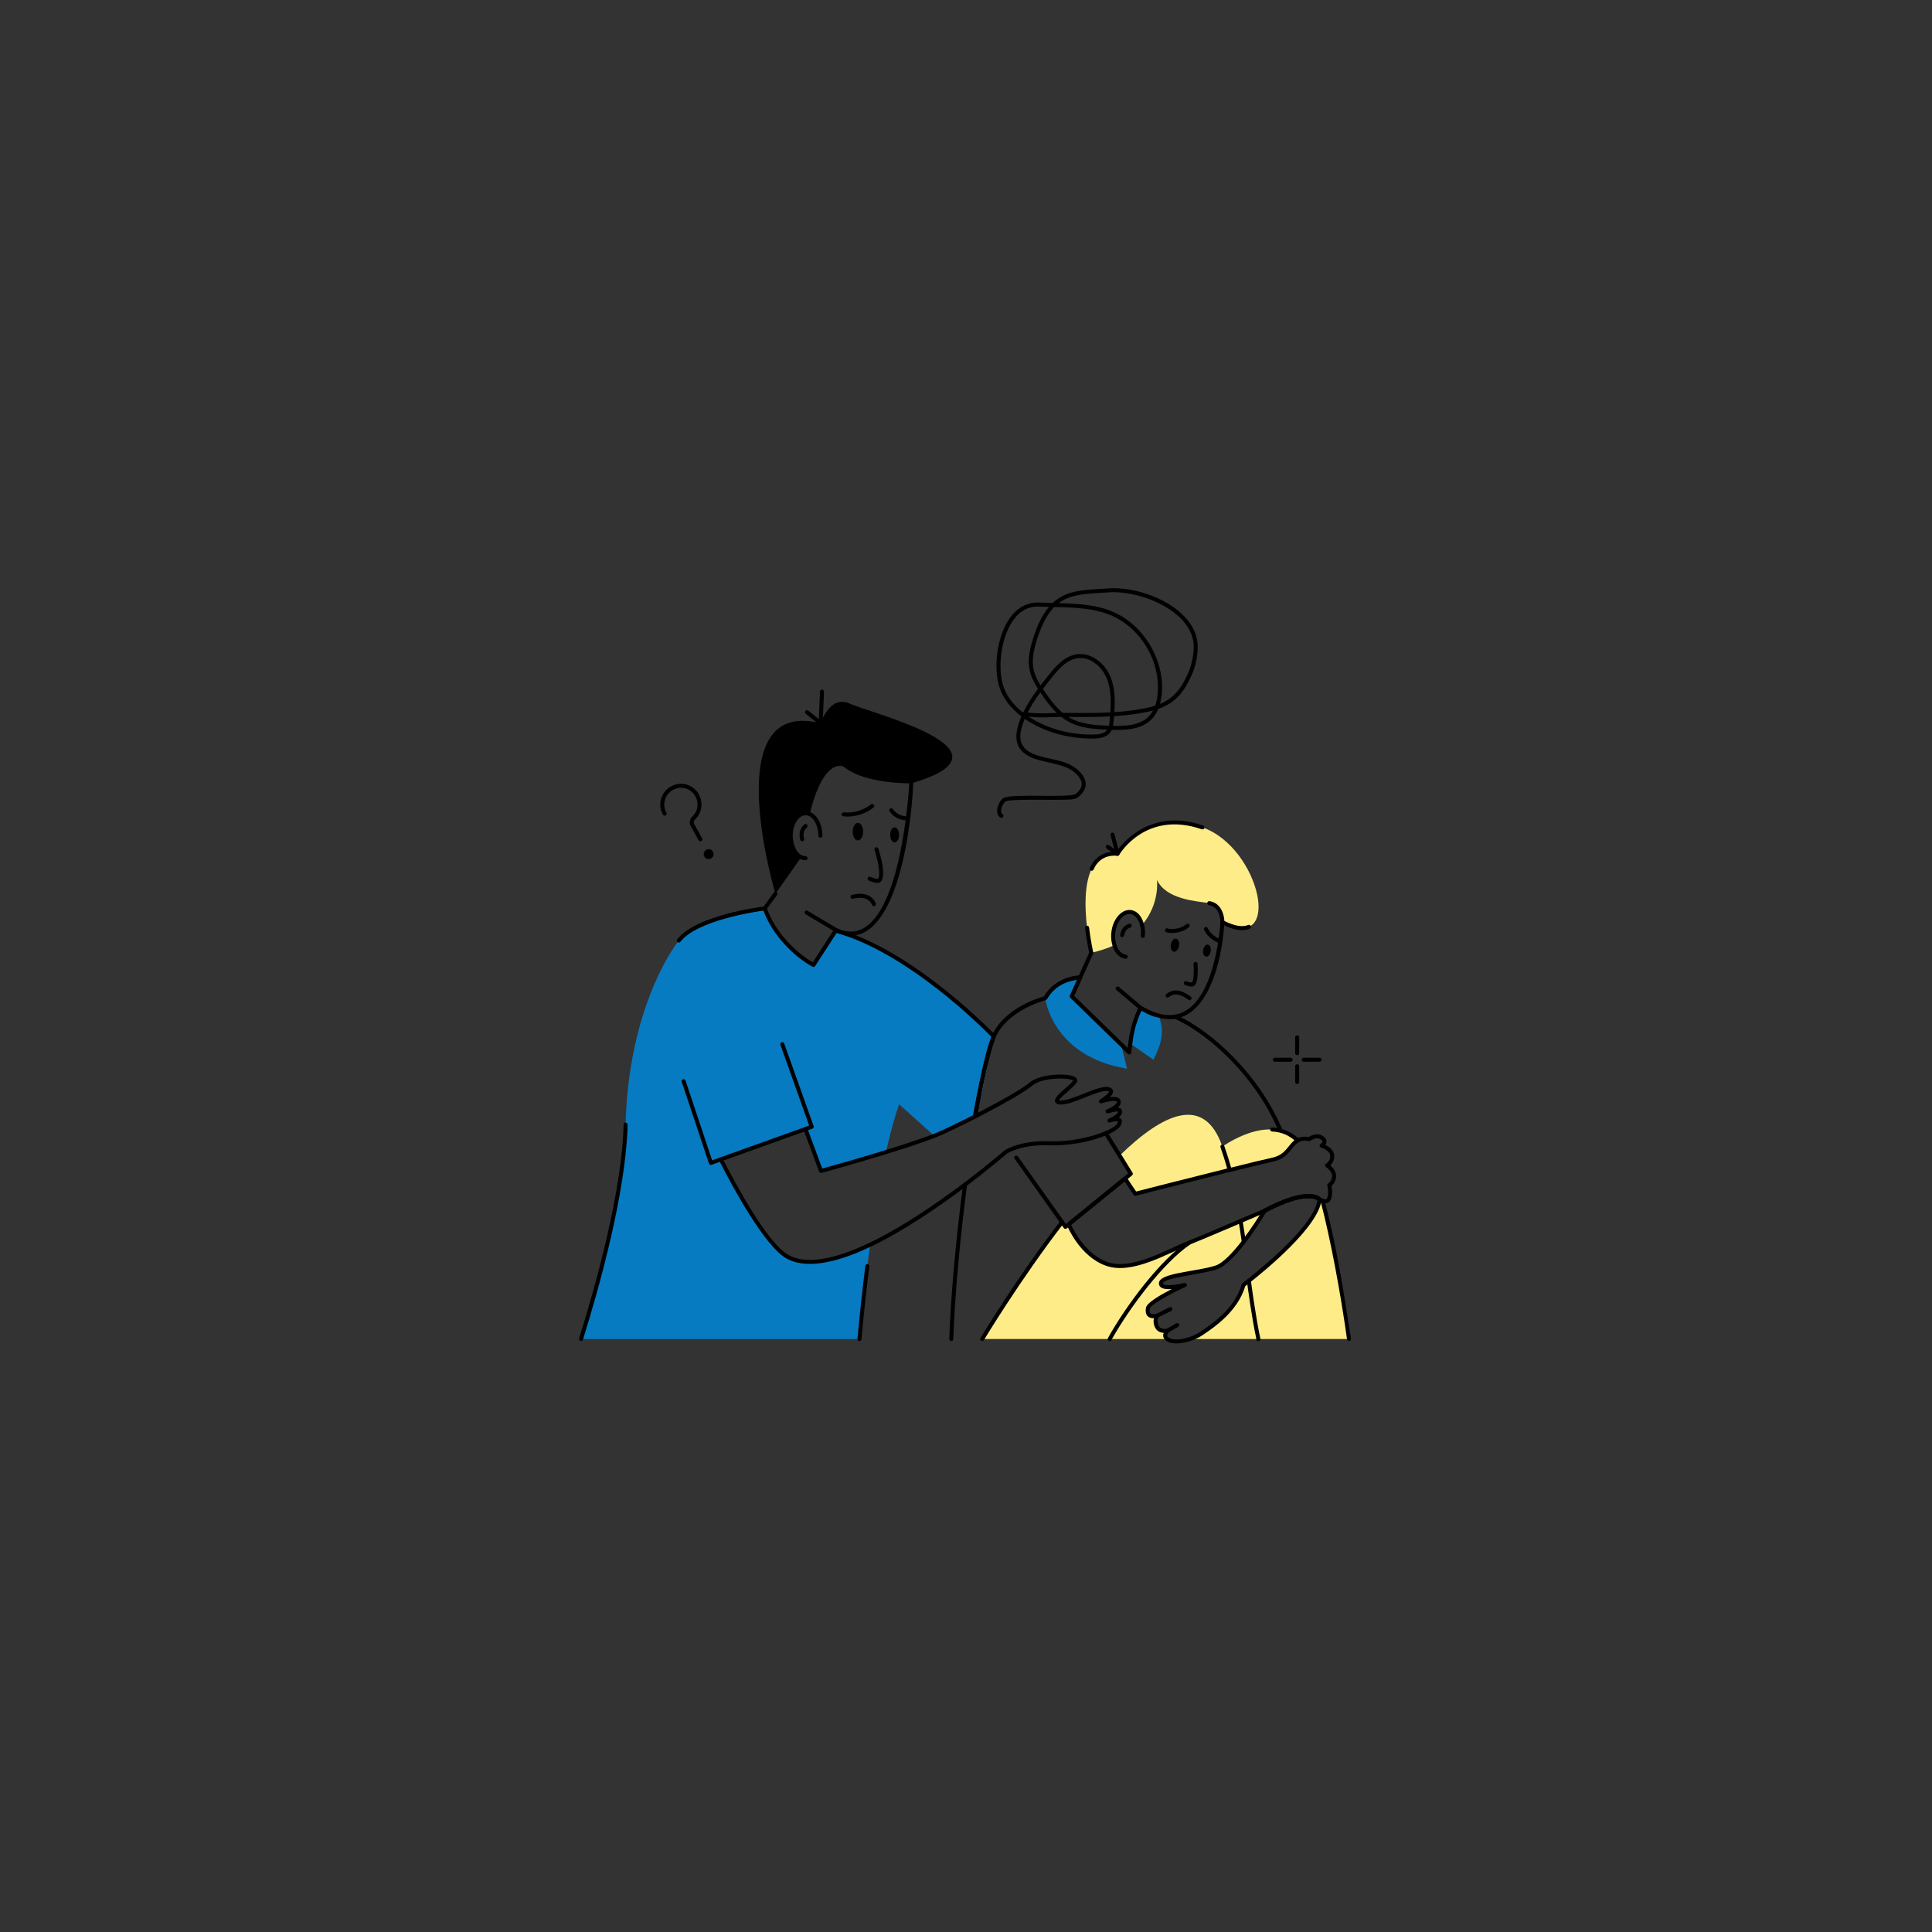<?xml version="1.0" encoding="utf-8"?>
<svg xmlns="http://www.w3.org/2000/svg" height="650" preserveAspectRatio="xMidYMid meet" version="1.0" viewBox="0 0 487.5 487.5" width="650" zoomAndPan="magnify">
  <rect x="0" y="0" width="487.5" height="487.5" fill="#333333" stroke="none"/>
  <defs>
    <clipPath id="ff3468aa35">
      <path clip-rule="nonzero" d="M 146.102 229 L 251 229 L 251 338 L 146.102 338 Z M 146.102 229"/>
    </clipPath>
    <clipPath id="a9b052f958">
      <path clip-rule="nonzero" d="M 146.102 283 L 159 283 L 159 339 L 146.102 339 Z M 146.102 283"/>
    </clipPath>
    <clipPath id="b26a64958a">
      <path clip-rule="nonzero" d="M 315 302 L 340.898 302 L 340.898 338 L 315 338 Z M 315 302"/>
    </clipPath>
    <clipPath id="4dfebb70e7">
      <path clip-rule="nonzero" d="M 333 302 L 340.898 302 L 340.898 339 L 333 339 Z M 333 302"/>
    </clipPath>
  </defs>
  <path d="M 285.344 296.184 L 282.516 291.594 C 293.469 280.906 303.895 276.078 308.441 289.332 C 308.805 290.363 309.148 291.395 309.473 292.402 C 309.773 293.355 310.078 294.285 310.383 295.191 C 310.34 295.191 310.32 295.211 310.281 295.211 C 299.953 297.777 286.457 301.234 286.457 301.234 L 283.891 297.375 Z M 285.344 296.184" fill="#feec89" fill-opacity="1" fill-rule="nonzero"/>
  <path d="M 314.906 311.883 C 313.254 314.219 309.566 318.969 306.805 319.848 C 302.016 321.34 293.164 321.727 292.941 323.746 C 292.699 325.766 298.984 324.23 298.984 324.23 C 298.984 324.23 290.031 328.332 289.668 330.031 C 289.082 332.879 291.973 331.992 291.973 331.992 C 291.973 331.992 291.145 333.164 291.91 334.738 C 292.598 336.172 294.379 335.789 294.699 335.707 C 294.5 335.91 293.367 337.023 294.52 337.871 L 247.84 337.871 C 247.84 337.871 256.812 322.898 267.965 308.348 L 268.855 309.582 L 269.664 308.914 C 269.664 308.914 272.734 316.57 279.203 318.895 C 285.668 321.219 294.336 315.785 300.219 313.5 C 302.996 312.434 313.715 307.797 313.918 307.699 C 314.281 309.156 314.605 310.551 314.906 311.883 Z M 314.906 311.883" fill="#feec89" fill-opacity="1" fill-rule="nonzero"/>
  <path d="M 317.535 337.871 L 300.258 337.871 C 301.289 337.527 302.297 337.062 303.188 336.457 C 305.957 334.578 311.875 330.738 313.777 324.23 C 313.98 324.07 315.812 322.664 316.766 321.867 C 318.363 332.777 317.535 337.871 317.535 337.871 Z M 317.535 337.871" fill="#feec89" fill-opacity="1" fill-rule="nonzero"/>
  <g clip-path="url(#ff3468aa35)">
    <path d="M 250.75 261.508 L 246.484 281.492 C 244.027 282.762 238.363 285.602 235.754 286.605 L 226.883 278.645 C 225.672 282.016 224.559 286.16 223.57 290.707 C 215.387 293.211 207.16 295.477 207.16 295.477 L 203.242 284.887 L 181.883 292.547 C 185.035 298.75 193.18 313.984 198.676 317.098 C 203.688 319.906 211.426 317.945 219.547 314.086 C 218.316 323.199 217.426 331.828 216.859 337.871 L 146.621 337.871 C 150.602 325.16 157.453 300.953 157.855 283.777 C 158.441 259.465 166.605 243.422 171.273 237.34 C 175.961 231.277 192.977 229.215 192.977 229.215 C 192.977 229.215 192.855 229.234 193.016 229.355 C 193.035 229.355 193.035 229.375 193.035 229.375 C 195.301 235.863 201.098 241.258 205.262 243.48 L 210.879 234.832 C 230.5 240.168 250.75 261.508 250.75 261.508 Z M 250.75 261.508" fill="#077bc1" fill-opacity="1" fill-rule="nonzero"/>
  </g>
  <g clip-path="url(#a9b052f958)">
    <path d="M 146.461 338.355 C 146.195 338.273 146.047 337.988 146.129 337.723 C 150.145 324.898 156.945 300.832 157.359 283.754 C 157.363 283.477 157.582 283.258 157.875 283.262 C 158.156 283.27 158.375 283.5 158.367 283.777 C 157.953 300.98 151.125 325.148 147.094 338.023 C 147.008 338.293 146.719 338.438 146.461 338.355 Z M 146.461 338.355" fill="#000000" fill-opacity="1" fill-rule="nonzero"/>
  </g>
  <path d="M 245.453 281.773 C 246.613 275.52 248.145 267.664 250.172 261.637 C 247.965 259.371 228.945 240.27 210.746 235.32 C 210.477 235.246 210.32 234.969 210.391 234.699 C 210.465 234.434 210.742 234.273 211.012 234.344 C 230.547 239.656 250.914 260.945 251.117 261.16 C 251.246 261.297 251.289 261.492 251.227 261.672 C 249.289 267.324 247.461 276.164 246.457 281.844 C 246.457 282.121 245.453 282.488 245.453 281.773 Z M 245.453 281.773" fill="#000000" fill-opacity="1" fill-rule="nonzero"/>
  <path d="M 170.965 237.738 C 170.742 237.566 170.703 237.25 170.875 237.031 C 175.637 230.871 192.211 228.801 192.914 228.715 C 193.184 228.68 193.426 228.863 193.473 229.125 C 193.766 229.641 193.066 230.07 192.707 229.762 C 190.332 230.086 175.824 232.277 171.672 237.648 C 171.5 237.871 171.184 237.906 170.965 237.738 Z M 170.965 237.738" fill="#000000" fill-opacity="1" fill-rule="nonzero"/>
  <path d="M 216.859 338.379 C 216.844 338.379 216.824 338.379 216.809 338.375 C 216.531 338.352 216.328 338.105 216.352 337.824 C 216.941 331.516 217.617 325.316 218.355 319.398 C 218.387 319.121 218.66 318.922 218.918 318.961 C 219.195 318.996 219.391 319.25 219.355 319.523 C 218.617 325.43 217.945 331.621 217.359 337.922 C 217.336 338.184 217.113 338.379 216.859 338.379 Z M 216.859 338.379" fill="#000000" fill-opacity="1" fill-rule="nonzero"/>
  <path d="M 240.039 338.375 C 240.031 338.375 240.027 338.375 240.02 338.375 C 239.742 338.367 239.523 338.133 239.535 337.852 C 239.918 326.957 241.156 313.098 243.016 298.824 C 243.051 298.547 243.309 298.348 243.582 298.391 C 243.859 298.426 244.051 298.68 244.016 298.957 C 242.16 313.195 240.926 327.023 240.543 337.891 C 240.535 338.16 240.309 338.375 240.039 338.375 Z M 240.039 338.375" fill="#000000" fill-opacity="1" fill-rule="nonzero"/>
  <path d="M 323.496 286.684 C 323.297 286.684 323.105 286.566 323.027 286.367 C 317.488 272.375 305.379 261 296.277 257 C 296.02 256.887 295.902 256.59 296.016 256.332 C 296.129 256.078 296.43 255.965 296.684 256.074 C 305.973 260.16 318.328 271.75 323.965 285.996 C 324.07 286.254 323.941 286.547 323.684 286.648 C 323.621 286.676 323.559 286.684 323.496 286.684 Z M 323.496 286.684" fill="#000000" fill-opacity="1" fill-rule="nonzero"/>
  <path d="M 246.02 282.191 C 245.742 282.145 245.559 281.887 245.602 281.609 C 246.32 277.312 248.465 265.238 250.289 261.293 C 253.457 254.391 261.949 251.828 263.418 251.43 C 264.23 250.133 265.164 249.148 265.906 248.594 C 267.742 247.078 270.473 246.148 272.512 246.148 C 273.207 246.148 273.195 247.16 272.551 247.16 C 269.711 247.207 266.758 248.773 265.41 250.465 C 265.383 250.5 265.355 250.527 265.32 250.551 C 265.168 250.754 264.828 251.043 264.176 252.129 C 264.105 252.242 263.992 252.328 263.863 252.359 C 263.77 252.383 254.398 254.754 251.207 261.719 C 249.449 265.52 247.289 277.641 246.598 281.777 C 246.559 282.023 246.281 282.238 246.02 282.191 Z M 246.02 282.191" fill="#000000" fill-opacity="1" fill-rule="nonzero"/>
  <path d="M 205.023 243.93 C 200.633 241.582 194.887 236.113 192.59 229.625 C 192.539 229.547 192.512 229.453 192.512 229.355 C 192.34 229.02 192.391 229.234 195.254 225.219 C 195.418 224.992 195.738 224.945 195.961 225.109 C 196.188 225.273 196.234 225.59 196.07 225.812 L 193.543 229.293 C 195.68 235.328 200.93 240.449 205.094 242.812 L 210.523 234.441 C 210.652 234.215 210.93 234.121 211.168 234.23 C 213.758 235.406 216.039 235.352 218.141 234.07 C 227.887 228.109 229.418 197.93 229.43 197.629 C 229.445 197.348 229.699 197.109 229.961 197.148 C 230.238 197.16 230.453 197.395 230.441 197.676 C 229.742 212.586 225.09 241.074 211.16 235.328 L 205.684 243.758 C 205.539 243.98 205.246 244.047 205.023 243.93 Z M 205.023 243.93" fill="#000000" fill-opacity="1" fill-rule="nonzero"/>
  <path d="M 212.828 205.98 C 212.551 205.949 212.352 205.699 212.383 205.422 C 212.414 205.145 212.672 204.938 212.941 204.977 C 216.82 205.418 219.727 203.008 219.754 202.984 C 219.965 202.809 220.285 202.832 220.465 203.047 C 220.645 203.258 220.617 203.578 220.406 203.758 C 218.652 205.238 215.645 206.297 212.828 205.98 Z M 212.828 205.98" fill="#000000" fill-opacity="1" fill-rule="nonzero"/>
  <path d="M 217.797 209.852 C 217.797 211.066 217.191 212.078 216.461 212.078 C 215.754 212.078 215.168 211.066 215.168 209.852 C 215.168 208.617 215.754 207.625 216.461 207.625 C 217.191 207.625 217.797 208.617 217.797 209.852 Z M 217.797 209.852" fill="#000000" fill-opacity="1" fill-rule="nonzero"/>
  <path d="M 226.855 210.66 C 226.855 211.711 226.352 212.562 225.742 212.562 C 225.117 212.562 224.629 211.711 224.629 210.66 C 224.629 209.629 225.117 208.777 225.742 208.777 C 226.352 208.777 226.855 209.629 226.855 210.66 Z M 226.855 210.66" fill="#000000" fill-opacity="1" fill-rule="nonzero"/>
  <path d="M 228.812 206.984 C 225.898 206.984 224.523 204.812 224.465 204.719 C 224.316 204.48 224.391 204.172 224.625 204.023 C 224.863 203.879 225.176 203.949 225.32 204.188 C 225.371 204.262 226.512 206.059 228.977 205.973 C 229.223 205.965 229.488 206.18 229.5 206.461 C 229.508 206.738 229.293 206.973 229.012 206.984 C 228.945 206.984 228.879 206.984 228.812 206.984 Z M 228.812 206.984" fill="#000000" fill-opacity="1" fill-rule="nonzero"/>
  <path d="M 221.387 222.785 C 220.941 222.785 220.27 222.641 219.23 222.184 C 218.973 222.07 218.855 221.773 218.969 221.52 C 219.082 221.262 219.379 221.148 219.633 221.258 C 220.887 221.805 221.414 221.809 221.516 221.762 C 222.352 221.051 221.504 216.973 220.664 214.441 C 220.578 214.176 220.719 213.891 220.984 213.801 C 221.25 213.715 221.535 213.859 221.625 214.121 C 222.008 215.277 223.836 221.117 222.152 222.547 C 222.008 222.668 221.785 222.785 221.387 222.785 Z M 221.387 222.785" fill="#000000" fill-opacity="1" fill-rule="nonzero"/>
  <path d="M 220.035 228.336 C 219.25 226.43 217.039 226.285 215.227 226.781 C 214.961 226.852 214.68 226.699 214.605 226.43 C 214.531 226.16 214.691 225.883 214.961 225.809 C 217.188 225.195 219.934 225.438 220.969 227.953 C 221.074 228.207 220.953 228.504 220.695 228.609 C 220.445 228.715 220.145 228.602 220.035 228.336 Z M 220.035 228.336" fill="#000000" fill-opacity="1" fill-rule="nonzero"/>
  <path d="M 210.707 235.133 L 203.281 230.691 C 203.039 230.547 202.961 230.238 203.105 229.996 C 203.25 229.758 203.559 229.68 203.797 229.824 L 211.227 234.266 C 211.465 234.41 211.543 234.719 211.398 234.957 C 211.25 235.203 210.938 235.273 210.707 235.133 Z M 210.707 235.133" fill="#000000" fill-opacity="1" fill-rule="nonzero"/>
  <path d="M 270.059 251.785 C 269.906 251.637 269.863 251.41 269.949 251.215 L 274.902 240.223 C 275.016 239.969 275.32 239.855 275.57 239.969 C 275.824 240.082 275.938 240.383 275.824 240.637 L 271.016 251.309 L 284.543 264.457 C 285.082 260.465 286.004 257.078 287.352 254.125 C 287.473 253.859 287.797 253.742 288.066 253.898 C 292.285 256.367 295.938 256.801 298.914 255.188 C 306.992 250.805 307.93 232.848 307.938 232.668 C 307.969 231.98 308.945 232.043 308.945 232.672 C 308.555 240.27 306.059 252.457 299.395 256.074 C 296.207 257.809 292.391 257.461 288.043 255.051 C 286.758 258.035 285.898 261.492 285.422 265.586 C 285.398 265.777 285.27 265.938 285.09 266.004 C 284.523 266.203 285.242 266.395 270.059 251.785 Z M 270.059 251.785" fill="#000000" fill-opacity="1" fill-rule="nonzero"/>
  <path d="M 287.484 254.711 L 281.691 249.801 C 281.48 249.621 281.453 249.301 281.633 249.09 C 281.816 248.879 282.137 248.852 282.348 249.031 L 288.141 253.941 C 288.352 254.121 288.379 254.438 288.199 254.652 C 288.016 254.867 287.699 254.891 287.484 254.711 Z M 287.484 254.711" fill="#000000" fill-opacity="1" fill-rule="nonzero"/>
  <path d="M 294.566 235.309 C 294.352 235.262 294.109 235.191 294 234.945 C 293.793 234.488 294.305 234.039 294.734 234.312 C 295.238 234.469 297.676 234.629 299.352 233.191 C 299.562 233.012 299.879 233.035 300.062 233.246 C 300.246 233.457 300.219 233.777 300.008 233.961 C 298.496 235.254 296.117 235.652 294.566 235.309 Z M 294.566 235.309" fill="#000000" fill-opacity="1" fill-rule="nonzero"/>
  <path d="M 307.742 238 C 307.629 237.961 304.957 237.086 303.832 234.617 C 303.715 234.363 303.828 234.062 304.082 233.949 C 304.336 233.836 304.637 233.945 304.75 234.199 C 305.691 236.262 308.023 237.027 308.051 237.035 C 308.312 237.121 308.461 237.406 308.375 237.672 C 308.293 237.93 308.02 238.086 307.742 238 Z M 307.742 238" fill="#000000" fill-opacity="1" fill-rule="nonzero"/>
  <path d="M 297.504 238.66 C 297.348 239.578 296.762 240.242 296.195 240.164 C 295.629 240.066 295.297 239.246 295.434 238.328 C 295.59 237.41 296.176 236.746 296.742 236.844 C 297.309 236.941 297.641 237.742 297.504 238.66 Z M 297.504 238.66" fill="#000000" fill-opacity="1" fill-rule="nonzero"/>
  <path d="M 305.484 240.023 C 305.359 240.871 304.82 241.48 304.297 241.391 C 303.773 241.301 303.453 240.547 303.594 239.699 C 303.738 238.871 304.277 238.262 304.801 238.352 C 305.32 238.422 305.629 239.18 305.484 240.023 Z M 305.484 240.023" fill="#000000" fill-opacity="1" fill-rule="nonzero"/>
  <path d="M 317.457 338.371 C 317.18 338.324 316.992 338.066 317.035 337.793 C 317.027 337.586 317.816 332.391 316.309 322.223 C 316.301 322.102 316.285 322.039 316.273 321.977 L 317.262 321.77 C 317.293 321.914 317.312 322.047 317.312 322.148 C 317.969 326.453 318.633 333.914 318.035 337.949 C 317.988 338.238 317.711 338.418 317.457 338.371 Z M 317.457 338.371" fill="#000000" fill-opacity="1" fill-rule="nonzero"/>
  <path d="M 310.379 295.695 C 310.25 295.695 310.121 295.648 310.023 295.551 C 309.93 295.453 309.855 295.285 309.855 295.152 C 309.855 294.871 310.082 294.648 310.363 294.648 C 310.578 294.648 310.762 294.781 310.836 294.977 C 310.922 295.164 310.891 295.395 310.734 295.547 C 310.637 295.645 310.508 295.695 310.379 295.695 Z M 310.379 295.695" fill="#000000" fill-opacity="1" fill-rule="nonzero"/>
  <path d="M 314.418 311.996 C 314.113 310.664 313.789 309.277 313.426 307.824 C 313.359 307.555 313.523 307.277 313.797 307.211 C 314.062 307.141 314.34 307.309 314.406 307.578 C 314.773 309.035 315.098 310.434 315.402 311.773 C 315.551 312.422 314.566 312.656 314.418 311.996 Z M 314.418 311.996" fill="#000000" fill-opacity="1" fill-rule="nonzero"/>
  <path d="M 247.84 338.375 C 247.75 338.375 247.66 338.352 247.578 338.305 C 247.34 338.16 247.262 337.852 247.406 337.613 C 247.496 337.461 256.523 322.445 267.586 308.059 C 267.758 307.84 268.074 307.801 268.293 307.969 C 268.516 308.137 268.555 308.453 268.387 308.676 C 257.359 323.012 248.363 337.98 248.273 338.129 C 248.176 338.289 248.012 338.375 247.84 338.375 Z M 247.84 338.375" fill="#000000" fill-opacity="1" fill-rule="nonzero"/>
  <path d="M 319.109 305.52 C 317.547 308.125 315.777 310.754 313.836 313.34 C 313.594 311.602 313.332 309.844 313.027 308.086 C 314.008 307.691 312.926 308.082 319.109 305.52 Z M 319.109 305.52" fill="#feec89" fill-opacity="1" fill-rule="nonzero"/>
  <path d="M 327.438 287.777 C 325.438 288.887 324.973 291.84 321.012 292.645 C 319.293 293.012 315.191 294 310.383 295.191 C 310.34 295.191 310.32 295.211 310.281 295.211 C 310.039 294.285 309.754 293.332 309.473 292.402 C 309.148 291.395 308.805 290.363 308.441 289.332 C 308.441 289.332 320.082 280.805 327.297 287.637 C 327.336 287.676 327.395 287.715 327.438 287.777 Z M 327.438 287.777" fill="#feec89" fill-opacity="1" fill-rule="nonzero"/>
  <g clip-path="url(#b26a64958a)">
    <path d="M 340.391 337.871 L 317.535 337.871 C 316.504 333 315.797 328.109 315.129 323.18 C 320.066 319.141 332.348 309.059 332.953 302.668 C 333.234 302.77 333.5 302.891 333.723 302.973 C 337.684 317.945 340.391 337.871 340.391 337.871 Z M 340.391 337.871" fill="#feec89" fill-opacity="1" fill-rule="nonzero"/>
  </g>
  <g clip-path="url(#4dfebb70e7)">
    <path d="M 339.887 337.934 C 339.887 337.93 339.848 337.613 339.77 337.055 C 338.277 326.551 335.895 313.332 333.23 303.102 C 333.16 302.828 333.324 302.555 333.594 302.484 C 333.867 302.414 334.141 302.578 334.211 302.844 C 337.66 316.133 339.301 327.754 340.891 337.809 C 340.926 338.086 340.73 338.336 340.453 338.371 C 340.184 338.41 339.922 338.215 339.887 337.934 Z M 339.887 337.934" fill="#000000" fill-opacity="1" fill-rule="nonzero"/>
  </g>
  <path d="M 327.438 288.281 C 327.273 288.281 327.113 288.203 327.016 288.059 C 325.297 286.457 323.285 285.617 320.969 285.512 C 320.688 285.5 320.473 285.262 320.484 284.984 C 320.496 284.707 320.73 284.48 321.012 284.504 C 323.578 284.621 325.809 285.551 327.641 287.266 C 327.715 287.332 327.789 287.398 327.855 287.496 C 328.082 287.832 327.84 288.281 327.438 288.281 Z M 327.438 288.281" fill="#000000" fill-opacity="1" fill-rule="nonzero"/>
  <path d="M 310.289 295.715 C 310.066 295.715 309.863 295.566 309.801 295.344 C 309.242 293.332 308.629 291.363 307.969 289.5 C 307.875 289.234 308.012 288.945 308.273 288.852 C 308.539 288.758 308.824 288.895 308.922 289.16 C 309.586 291.051 310.211 293.039 310.773 295.074 C 310.848 295.344 310.691 295.621 310.422 295.695 C 310.379 295.707 310.332 295.715 310.289 295.715 Z M 310.289 295.715" fill="#000000" fill-opacity="1" fill-rule="nonzero"/>
  <path d="M 313.336 313.406 C 313.074 311.504 312.812 309.793 312.531 308.172 C 312.484 307.895 312.668 307.633 312.941 307.586 C 313.207 307.539 313.48 307.723 313.527 308 C 313.809 309.633 314.074 311.355 314.336 313.27 C 314.375 313.547 314.184 313.801 313.906 313.84 C 313.609 313.875 313.371 313.668 313.336 313.406 Z M 313.336 313.406" fill="#000000" fill-opacity="1" fill-rule="nonzero"/>
  <path d="M 317.043 337.977 C 315.781 332.168 314.844 324.707 314.629 323.25 C 314.59 322.973 314.785 322.719 315.062 322.68 C 315.332 322.637 315.594 322.832 315.629 323.109 C 315.746 323.855 316.777 331.973 318.027 337.766 C 318.086 338.035 317.914 338.305 317.641 338.363 C 317.375 338.422 317.102 338.254 317.043 337.977 Z M 317.043 337.977" fill="#000000" fill-opacity="1" fill-rule="nonzero"/>
  <path d="M 268.793 310.082 C 268.418 310.035 268.371 309.703 267.555 308.645 L 256.016 292.371 C 255.855 292.145 255.906 291.828 256.137 291.668 C 256.363 291.512 256.676 291.559 256.84 291.789 L 268.949 308.848 C 288.762 292.762 283.906 296.703 284.684 296.074 L 278.609 286.203 C 278.465 285.965 278.539 285.652 278.777 285.508 C 279.016 285.359 279.328 285.438 279.469 285.672 L 285.773 295.918 C 285.906 296.133 285.859 296.414 285.664 296.574 C 263.07 314.934 270.863 308.602 269.176 309.969 C 269.066 310.062 268.922 310.098 268.793 310.082 Z M 268.793 310.082" fill="#000000" fill-opacity="1" fill-rule="nonzero"/>
  <path d="M 299.004 248.535 C 298.746 248.426 298.629 248.129 298.738 247.875 C 298.848 247.617 299.141 247.496 299.398 247.605 C 299.941 247.836 300.605 247.969 300.773 247.891 C 301.184 247.48 301.301 245.16 301.16 243.254 C 301.141 242.977 301.348 242.734 301.625 242.715 C 301.867 242.691 302.148 242.902 302.168 243.18 C 302.242 244.219 302.418 247.676 301.469 248.621 C 300.91 249.184 299.734 248.848 299.004 248.535 Z M 299.004 248.535" fill="#000000" fill-opacity="1" fill-rule="nonzero"/>
  <path d="M 299.859 252.277 C 295.559 249.156 295.031 252.586 294.219 251.508 C 294.047 251.289 294.094 250.973 294.312 250.801 C 296.078 249.453 297.973 249.66 300.453 251.461 C 300.68 251.625 300.73 251.941 300.566 252.168 C 300.402 252.395 300.086 252.445 299.859 252.277 Z M 299.859 252.277" fill="#000000" fill-opacity="1" fill-rule="nonzero"/>
  <path d="M 229.934 197.652 C 229.934 197.652 218.234 197.914 212.879 193.449 C 212.879 193.449 207.891 190.719 204.312 205.43 C 203.988 205.289 203.625 205.207 203.262 205.207 C 201.199 205.207 199.523 207.754 199.523 210.887 C 199.523 213.434 200.633 215.594 202.172 216.301 L 195.664 225.516 C 195.664 225.516 180.75 175.727 207.082 182.516 C 207.082 182.516 209.406 175.16 214.496 177.566 C 219.59 179.949 258.449 189.406 229.934 197.652 Z M 229.934 197.652" fill="#000000" fill-opacity="1" fill-rule="nonzero"/>
  <path d="M 203.262 217.051 C 200.566 217.051 199.02 213.812 199.02 210.887 C 199.02 207.477 200.922 204.703 203.262 204.703 C 205.918 204.703 207.527 207.902 207.527 210.887 C 207.527 211.168 207.301 211.391 207.02 211.391 C 206.742 211.391 206.516 211.168 206.516 210.887 C 206.516 208.609 205.344 205.715 203.262 205.715 C 201.508 205.715 200.027 208.082 200.027 210.887 C 200.027 213.137 201.168 216.039 203.262 216.039 C 203.543 216.039 203.766 216.266 203.766 216.547 C 203.766 216.824 203.543 217.051 203.262 217.051 Z M 203.262 217.051" fill="#000000" fill-opacity="1" fill-rule="nonzero"/>
  <path d="M 308.441 232.691 C 308.441 232.691 308.504 228.387 305.129 227.883 C 301.734 227.375 294.215 226.93 291.934 222.02 C 291.934 222.02 292.742 228.043 288.172 233.398 C 287.73 231.578 286.637 230.285 285.242 230.125 C 283.184 229.922 281.242 232.266 280.918 235.379 C 280.797 236.512 280.918 237.582 281.203 238.492 C 279.523 239.258 277.605 239.906 275.363 240.43 C 275.363 240.43 269.301 214.543 281.969 215.453 C 281.969 215.453 288.859 203.754 303.41 208.785 C 317.961 213.797 323.961 240.793 308.441 232.691 Z M 308.441 232.691" fill="#feec89" fill-opacity="1" fill-rule="nonzero"/>
  <path d="M 275.469 219.723 C 275.402 219.723 275.336 219.707 275.27 219.68 C 275.012 219.57 274.895 219.273 275.004 219.02 C 276.746 214.938 280.559 214.844 281.711 214.914 C 282.902 213.152 290.086 203.645 303.582 208.301 C 304.215 208.516 303.887 209.477 303.254 209.254 C 289.281 204.43 282.676 215.238 282.406 215.703 C 282.297 215.879 282.094 215.98 281.891 215.945 C 281.715 215.91 277.672 215.336 275.934 219.414 C 275.852 219.605 275.664 219.723 275.469 219.723 Z M 275.469 219.723" fill="#000000" fill-opacity="1" fill-rule="nonzero"/>
  <path d="M 274.879 240.555 C 274.871 240.527 274.23 237.773 273.805 234.152 C 273.77 233.879 273.969 233.625 274.246 233.594 C 274.516 233.551 274.773 233.758 274.805 234.035 C 275.23 237.602 275.855 240.297 275.863 240.324 C 275.926 240.594 275.758 240.867 275.484 240.93 C 275.23 240.996 274.945 240.836 274.879 240.555 Z M 274.879 240.555" fill="#000000" fill-opacity="1" fill-rule="nonzero"/>
  <path d="M 313.398 234.707 C 311.945 234.707 310.207 234.184 308.211 233.141 C 308.043 233.055 307.938 232.875 307.938 232.688 C 307.941 232.527 307.953 228.82 305.051 228.387 C 304.773 228.348 304.582 228.09 304.625 227.812 C 304.668 227.535 304.926 227.344 305.199 227.391 C 308.035 227.812 308.871 230.676 308.945 232.383 C 311.477 233.656 313.543 234.008 314.934 233.402 C 315.191 233.297 315.488 233.406 315.598 233.664 C 315.711 233.918 315.594 234.215 315.336 234.328 C 314.762 234.578 314.113 234.707 313.398 234.707 Z M 313.398 234.707" fill="#000000" fill-opacity="1" fill-rule="nonzero"/>
  <path d="M 198.43 317.539 C 192.836 314.375 184.68 299.164 181.434 292.773 C 181.305 292.527 181.406 292.223 181.652 292.094 C 181.902 291.969 182.207 292.07 182.332 292.316 C 185.539 298.625 193.574 313.629 198.922 316.656 C 203.195 319.051 210.062 318.035 219.332 313.629 C 235.445 305.93 253.289 290.441 253.469 290.285 C 253.676 290.145 257.422 287.684 264.957 287.98 C 272.309 288.262 281.055 285.309 281.938 283.438 C 282.109 283.082 282.078 282.957 282.078 282.957 C 281.957 282.859 281.238 282.859 280.105 283.227 C 279.852 283.309 279.574 283.176 279.477 282.926 C 279.383 282.672 279.5 282.391 279.746 282.281 C 281.66 281.438 282.215 280.723 282.117 280.465 C 282.113 280.48 282.059 280.461 281.902 280.461 C 281.602 280.461 280.938 280.52 279.613 280.926 C 279.355 281.008 279.082 280.867 278.988 280.613 C 278.898 280.363 279.02 280.082 279.266 279.977 C 280.023 279.656 282.195 278.59 281.723 277.926 C 281.469 277.633 279.641 277.852 277.957 278.379 C 277.715 278.457 277.449 278.336 277.344 278.102 C 277.242 277.867 277.328 277.59 277.551 277.461 C 278.754 276.746 279.875 275.758 279.859 275.426 C 279.852 275.441 279.812 275.395 279.703 275.355 C 278.703 274.961 276.125 275.992 273.84 276.898 C 271.586 277.797 269.266 278.734 267.656 278.703 C 267.367 278.699 266.48 278.688 266.238 278.031 C 265.711 276.605 269.934 274.031 270.812 272.633 C 270.777 272.633 270.414 272.398 269.371 272.25 C 266.938 271.91 262.375 272.305 260.473 273.918 C 256.812 277.047 240.184 285.441 235.938 287.074 C 228.754 289.875 214.723 293.906 207.297 295.965 C 207.047 296.031 206.777 295.898 206.688 295.652 L 202.77 285.062 C 202.672 284.801 202.805 284.508 203.066 284.414 C 203.328 284.312 203.617 284.449 203.715 284.711 L 207.473 294.863 C 214.762 292.844 228.559 288.867 235.57 286.133 C 239.844 284.492 256.309 276.148 259.816 273.148 C 262.512 270.867 269.957 270.621 271.461 271.918 C 271.855 272.262 271.938 272.742 271.668 273.172 C 271.281 273.785 270.395 274.566 269.449 275.391 C 268.68 276.07 267.418 277.172 267.219 277.645 C 267.297 277.664 267.438 277.691 267.668 277.691 C 267.684 277.691 267.695 277.691 267.711 277.691 C 269.105 277.691 271.32 276.812 273.465 275.961 C 276.277 274.844 278.707 273.875 280.074 274.414 C 280.973 274.77 281.289 275.641 280.051 276.859 C 281.102 276.719 282.137 276.762 282.543 277.34 C 282.793 277.688 282.867 278.086 282.754 278.484 C 282.656 278.84 282.41 279.172 282.078 279.477 C 282.578 279.523 282.891 279.719 283.039 280.055 C 283.246 280.535 283.207 281.195 282.285 281.969 C 282.52 282.035 282.707 282.148 282.848 282.305 C 283.172 282.68 283.172 283.207 282.848 283.875 C 281.703 286.305 272.594 289.266 264.914 288.988 C 257.723 288.703 254.117 291.062 254.082 291.086 C 253.953 291.203 236.008 306.781 219.766 314.543 C 213.609 317.469 204.395 320.883 198.43 317.539 Z M 198.43 317.539" fill="#000000" fill-opacity="1" fill-rule="nonzero"/>
  <path d="M 172.504 272.832 L 179.367 293.43 L 204.824 284.32 L 197.406 263.484" fill="#077bc1" fill-opacity="1" fill-rule="nonzero"/>
  <path d="M 179.371 293.934 C 179.293 293.934 179.219 293.918 179.148 293.883 C 179.027 293.824 178.934 293.719 178.891 293.59 L 172.023 272.992 C 171.938 272.73 172.078 272.441 172.344 272.355 C 172.613 272.27 172.895 272.41 172.984 272.676 L 179.684 292.781 L 204.18 284.012 L 196.93 263.652 C 196.836 263.391 196.973 263.102 197.234 263.008 C 197.5 262.91 197.789 263.051 197.883 263.312 L 205.301 284.148 C 205.395 284.41 205.258 284.699 204.996 284.793 L 179.539 293.906 C 179.484 293.926 179.426 293.934 179.371 293.934 Z M 179.371 293.934" fill="#000000" fill-opacity="1" fill-rule="nonzero"/>
  <path d="M 300.051 313.574 C 293.23 318.254 284.742 329.414 280.004 337.871" fill="#feec89" fill-opacity="1" fill-rule="nonzero"/>
  <path d="M 279.758 338.312 C 279.512 338.176 279.426 337.867 279.562 337.625 C 284.359 329.062 292.84 317.91 299.766 313.156 C 299.996 313 300.309 313.059 300.469 313.289 C 300.625 313.516 300.566 313.832 300.34 313.988 C 293.539 318.652 285.184 329.66 280.445 338.121 C 280.309 338.363 280 338.449 279.758 338.312 Z M 279.758 338.312" fill="#000000" fill-opacity="1" fill-rule="nonzero"/>
  <path d="M 279.031 319.371 C 272.426 317 269.324 309.422 269.195 309.102 C 269.113 308.895 269.172 308.66 269.344 308.52 C 284.371 296.418 283.539 296.812 283.965 296.875 C 284.355 296.938 284.195 297.027 286.68 300.656 C 288.863 300.098 300.867 297.031 310.16 294.723 C 310.199 294.715 310.34 294.688 310.383 294.688 C 315.547 293.391 319.328 292.484 320.906 292.152 C 323.242 291.676 324.246 290.43 325.215 289.227 C 325.812 288.488 326.371 287.789 327.191 287.336 C 328.043 286.852 329.02 286.715 330.246 286.898 C 330.797 286.539 332.426 285.652 333.898 286.723 C 334.859 287.418 334.906 288.25 334.418 288.902 C 335.273 289.312 336.52 290.133 336.648 291.488 C 336.754 292.746 336.16 293.59 335.684 294.059 C 336.312 294.609 337.25 295.668 337.133 296.953 C 337.008 298.234 336.379 298.922 335.969 299.242 C 336.469 301.746 335.953 304.332 333.547 303.445 C 333.301 303.355 333.07 303.246 332.785 303.145 C 332.668 303.105 332.578 303.027 332.52 302.93 C 332.168 302.633 329.312 300.691 319.445 305.891 C 319.352 305.984 302.133 313.309 300.398 313.973 C 294.492 316.266 285.688 321.762 279.031 319.371 Z M 270.281 309.062 C 270.961 310.547 273.961 316.477 279.371 318.422 C 285.594 320.66 294.301 315.254 300.035 313.031 C 303.398 311.742 312.203 307.84 318.801 305.102 C 318.824 305.082 318.848 305.066 318.875 305.051 C 329.598 299.375 332.715 301.668 333.273 302.25 C 333.855 302.473 334.434 302.789 334.688 302.543 C 335.402 301.871 335.078 299.805 334.91 299.137 C 334.848 298.902 334.965 298.656 335.184 298.555 C 335.23 298.531 336.004 298.133 336.129 296.859 C 336.242 295.594 334.609 294.492 334.594 294.48 C 334.285 294.277 334.293 293.812 334.621 293.621 C 334.664 293.598 335.754 292.938 335.645 291.578 C 335.516 290.242 333.355 289.559 333.336 289.555 C 332.91 289.426 332.84 288.852 333.23 288.629 C 333.375 288.547 333.699 288.285 333.711 288.066 C 333.719 287.922 333.57 287.73 333.305 287.539 C 332.152 286.707 330.691 287.82 330.68 287.832 C 330.562 287.922 330.418 287.953 330.277 287.93 C 329.195 287.73 328.371 287.824 327.688 288.215 C 325.816 289.254 325.266 292.293 321.109 293.141 C 319.551 293.473 315.781 294.375 310.504 295.684 C 310.465 295.691 310.324 295.719 310.281 295.719 C 300.195 298.242 286.715 301.691 286.582 301.723 C 286.375 301.777 286.152 301.691 286.035 301.516 L 283.777 298.117 Z M 270.281 309.062" fill="#000000" fill-opacity="1" fill-rule="nonzero"/>
  <path d="M 318.875 305.051 C 330.254 299.027 333.066 301.98 333.348 302.336 C 333.523 302.555 333.484 302.871 333.27 303.043 C 333.051 303.219 332.73 303.184 332.559 302.965 C 332.543 302.945 330 300.305 319.348 305.945 C 318.754 306.254 318.285 305.363 318.875 305.051 Z M 318.875 305.051" fill="#000000" fill-opacity="1" fill-rule="nonzero"/>
  <path d="M 294.504 338.469 C 293.516 337.883 293.32 337.09 293.648 336.32 C 292.766 336.277 291.91 335.902 291.457 334.957 C 291 334.027 291.031 333.211 291.168 332.625 C 289.711 332.672 288.793 331.781 289.176 329.93 C 289.441 328.684 292.863 326.707 295.672 325.273 C 294.52 325.34 293.395 325.254 292.84 324.766 C 292.527 324.488 292.391 324.117 292.441 323.688 C 292.719 321.152 301.633 320.93 306.652 319.363 C 310.461 318.156 316.684 308.676 318.676 305.242 C 318.723 305.16 318.793 305.098 318.875 305.051 C 330.254 299.027 333.066 301.98 333.348 302.336 C 333.43 302.438 333.469 302.566 333.457 302.695 C 332.848 309.383 319.547 320.441 314.215 324.531 C 312.273 330.918 306.516 334.812 303.738 336.695 C 303.531 336.812 302.496 337.656 300.418 338.352 C 298.719 338.922 296.035 339.367 294.504 338.469 Z M 295.059 336.066 C 294.559 336.562 294.504 336.879 294.516 337.027 C 294.52 337.082 294.531 337.254 294.816 337.465 L 294.957 337.562 C 296.84 338.672 300.879 337.422 302.902 336.039 C 307.445 332.965 311.691 329.578 313.293 324.09 C 313.32 323.984 313.387 323.895 313.473 323.828 C 318.57 319.84 331.516 309.281 332.422 302.855 C 331.758 302.406 328.664 301.039 319.473 305.879 C 317.223 309.656 311.148 318.996 306.957 320.328 C 302.875 321.602 293.598 322.414 293.445 323.801 C 293.43 323.926 293.465 323.969 293.508 324.008 C 294.137 324.562 297.074 324.176 298.863 323.742 C 299.117 323.68 299.375 323.82 299.461 324.066 C 299.547 324.312 299.43 324.582 299.195 324.691 C 295 326.613 290.355 329.242 290.164 330.137 C 290.074 330.57 290.027 331.145 290.32 331.406 C 290.668 331.727 291.484 331.613 291.824 331.508 C 292.285 331.363 292.664 331.891 292.387 332.281 C 292.363 332.316 291.746 333.246 292.367 334.52 C 292.867 335.559 294.188 335.316 294.578 335.219 C 295.078 335.098 295.418 335.707 295.059 336.066 Z M 295.059 336.066" fill="#000000" fill-opacity="1" fill-rule="nonzero"/>
  <path d="M 284.383 269.656 C 265.457 266.566 263.734 251.871 263.734 251.871 C 265.512 248.875 268.332 247.004 272.559 246.652 L 270.414 251.406 L 282.906 263.566 Z M 284.383 269.656" fill="#077bc1" fill-opacity="1" fill-rule="nonzero"/>
  <path d="M 285.219 263.34 L 291.035 267.395 C 292.887 263.746 294.082 260.223 292.312 256.27 C 290.957 256.031 289.426 255.285 287.812 254.324 C 286.398 257.129 285.555 260.141 285.219 263.34 Z M 285.219 263.34" fill="#077bc1" fill-opacity="1" fill-rule="nonzero"/>
  <path d="M 284.566 265.891 L 270.059 251.766 C 269.91 251.617 269.863 251.391 269.953 251.199 L 271.73 247.254 C 268.305 247.734 265.824 249.336 264.172 252.129 C 264.027 252.367 263.715 252.445 263.48 252.305 C 263.238 252.164 263.16 251.852 263.301 251.613 C 265.242 248.336 268.344 246.496 272.516 246.148 C 272.902 246.117 273.172 246.512 273.016 246.859 L 271.02 251.289 L 285.27 265.164 C 285.469 265.359 285.473 265.68 285.277 265.879 C 285.082 266.082 284.762 266.082 284.566 265.891 Z M 284.566 265.891" fill="#000000" fill-opacity="1" fill-rule="nonzero"/>
  <path d="M 284.715 263.289 C 285.066 259.98 285.953 256.891 287.363 254.098 C 287.496 253.828 287.828 253.742 288.07 253.891 C 289.891 254.973 291.266 255.57 292.402 255.773 C 292.676 255.82 292.859 256.082 292.809 256.359 C 292.762 256.633 292.5 256.816 292.223 256.77 C 291.07 256.562 289.727 256.012 288.027 255.035 C 286.812 257.59 286.035 260.398 285.723 263.395 C 285.648 264.062 284.645 263.957 284.715 263.289 Z M 284.715 263.289" fill="#000000" fill-opacity="1" fill-rule="nonzero"/>
  <path d="M 284.051 241.906 C 284.031 241.906 284.016 241.906 283.996 241.902 C 281.266 241.609 280.117 238.133 280.418 235.324 C 280.77 231.953 282.949 229.41 285.293 229.621 C 288.008 229.938 289.164 233.43 288.879 236.219 C 288.848 236.496 288.574 236.703 288.324 236.668 C 288.047 236.641 287.844 236.391 287.871 236.113 C 287.969 235.172 287.906 234.281 287.688 233.539 C 287.277 231.867 286.32 230.758 285.184 230.629 C 282.707 230.352 280.543 234.68 281.684 238.34 C 282.125 239.805 283.051 240.785 284.105 240.898 C 284.383 240.93 284.582 241.18 284.555 241.457 C 284.523 241.715 284.305 241.906 284.051 241.906 Z M 284.051 241.906" fill="#000000" fill-opacity="1" fill-rule="nonzero"/>
  <path d="M 283.059 236.461 C 282.781 236.414 282.598 236.148 282.648 235.875 C 282.898 234.434 283.652 233.496 284.891 233.094 C 285.531 232.891 285.836 233.852 285.203 234.055 C 284.324 234.34 283.828 234.973 283.641 236.051 C 283.59 236.336 283.312 236.512 283.059 236.461 Z M 283.059 236.461" fill="#000000" fill-opacity="1" fill-rule="nonzero"/>
  <path d="M 281.969 215.949 C 281.867 215.949 281.762 215.918 281.672 215.855 L 279.234 214.094 C 279.008 213.93 278.957 213.613 279.121 213.387 C 279.285 213.16 279.602 213.109 279.828 213.273 L 281.129 214.215 L 280.23 210.73 C 280.16 210.461 280.324 210.188 280.594 210.117 C 280.867 210.047 281.141 210.211 281.207 210.48 L 282.461 215.32 C 282.512 215.523 282.43 215.742 282.254 215.863 C 282.168 215.922 282.07 215.949 281.969 215.949 Z M 281.969 215.949" fill="#000000" fill-opacity="1" fill-rule="nonzero"/>
  <path d="M 291.523 332.211 C 291.398 331.961 291.5 331.656 291.75 331.531 L 295.094 329.863 C 295.348 329.738 295.648 329.84 295.773 330.09 C 295.898 330.34 295.797 330.645 295.547 330.77 L 292.203 332.438 C 291.953 332.559 291.648 332.461 291.523 332.211 Z M 291.523 332.211" fill="#000000" fill-opacity="1" fill-rule="nonzero"/>
  <path d="M 294.301 335.938 C 294.16 335.695 294.242 335.387 294.484 335.25 L 296.801 333.91 C 297.039 333.766 297.348 333.852 297.492 334.094 C 297.629 334.332 297.547 334.645 297.305 334.781 L 294.988 336.121 C 294.754 336.262 294.441 336.184 294.301 335.938 Z M 294.301 335.938" fill="#000000" fill-opacity="1" fill-rule="nonzero"/>
  <path d="M 201.914 211.879 C 201.516 210.301 201.859 209.008 202.93 208.047 C 203.133 207.855 203.453 207.871 203.645 208.082 C 203.832 208.289 203.812 208.609 203.605 208.797 C 202.812 209.512 202.586 210.41 202.895 211.633 C 202.961 211.902 202.797 212.18 202.527 212.246 C 202.246 212.312 201.98 212.141 201.914 211.879 Z M 201.914 211.879" fill="#000000" fill-opacity="1" fill-rule="nonzero"/>
  <path d="M 252.41 206.297 C 251.844 205.914 251.562 205.293 251.594 204.508 C 251.641 203.25 252.52 201.754 253.211 201.355 C 255.336 200.133 270.07 201.453 271.473 200.309 C 273.395 198.676 273.477 197.16 271.527 195.246 C 268.695 192.473 263.945 192.727 260.266 191.133 C 255.703 189.145 255.762 185.359 257.738 180.777 C 255.172 178.828 252.988 176.172 252.094 173.098 C 250.445 167.422 251.895 158.285 256.332 154.207 C 258.027 152.652 260.059 151.93 262.352 152.039 C 263.434 152.094 264.523 152.125 265.617 152.152 C 268.789 149.168 272.734 148.891 277.117 148.633 C 277.867 148.586 278.617 148.543 279.355 148.48 C 288.137 147.738 301.457 153.367 302.191 162.434 C 302.336 164.199 301.941 167.379 300.926 169.789 C 298.797 174.855 296.398 177.449 292.266 178.879 C 290.309 183.66 285.637 184.336 280.516 184.168 C 279.676 185.977 277.773 186.352 275.785 186.363 C 269.098 186.414 262.98 184.438 258.574 181.387 C 256.918 185.363 256.734 188.496 260.668 190.203 C 264.379 191.816 269.074 191.43 272.23 194.523 C 274.582 196.828 274.531 199.031 272.141 201.07 C 271.449 201.633 270.609 201.715 269.809 201.75 C 265.289 201.961 254.98 201.504 253.715 202.23 C 253.367 202.434 252.641 203.574 252.602 204.547 C 252.578 205.188 252.879 205.395 252.977 205.461 C 253.207 205.617 253.266 205.934 253.109 206.164 C 252.953 206.391 252.641 206.453 252.41 206.297 Z M 259.574 180.84 C 263.879 183.68 269.574 185.418 275.777 185.352 C 277.059 185.344 278.66 185.191 279.383 184.121 C 274.992 183.926 271.234 183.598 267.809 180.898 C 263.777 180.93 263.668 181.188 259.574 180.84 Z M 280.836 183.168 C 284.93 183.266 289.023 182.859 290.961 179.277 C 288.016 180.066 284.164 180.52 281.105 180.715 C 281.023 181.738 280.973 182.535 280.836 183.168 Z M 269.559 180.898 C 272.648 182.82 276.238 182.961 279.809 183.129 C 279.965 182.5 280.012 181.75 280.09 180.773 C 275.816 180.992 271.27 180.898 269.559 180.898 Z M 259.309 179.805 C 263.242 180.148 263.637 179.969 266.668 179.902 C 265.07 178.379 263.742 176.539 262.508 174.699 C 261.352 176.281 260.227 177.988 259.309 179.805 Z M 280.164 179.758 C 280.352 176.977 280.371 174.02 279.352 171.367 C 278.23 168.441 275.223 165.59 271.844 166.094 C 269.176 166.484 267.16 168.762 265.32 171.062 C 264.629 171.93 263.887 172.859 263.148 173.836 C 264.582 175.992 266.176 178.234 268.164 179.883 C 270.797 179.871 275.52 180.004 280.164 179.758 Z M 257.977 179.684 C 258.062 179.691 258.148 179.699 258.23 179.707 C 259.266 177.578 260.578 175.602 261.914 173.797 C 259.406 169.867 258.773 166.938 260.805 160.727 C 261.602 158.297 262.73 155.414 264.68 153.137 C 263.883 153.113 263.09 153.086 262.301 153.047 C 260.297 152.945 258.504 153.586 257.016 154.953 C 252.887 158.746 251.535 167.559 253.062 172.816 C 253.793 175.32 255.5 177.691 257.977 179.684 Z M 280.297 171.004 C 281.371 173.805 281.371 176.848 281.18 179.699 C 284.195 179.5 288.641 178.977 291.496 178.066 C 291.836 177.094 292.055 175.977 292.145 174.719 C 292.688 167.105 288.328 159.344 281.551 155.84 C 276.969 153.473 271.363 153.258 266.016 153.172 C 263.828 155.391 262.605 158.477 261.766 161.043 C 259.855 166.875 260.438 169.504 262.566 172.934 C 263.234 172.055 263.902 171.219 264.531 170.43 C 266.496 167.973 268.668 165.535 271.699 165.094 C 275.465 164.547 278.969 167.551 280.297 171.004 Z M 267.133 152.191 C 272.227 152.324 277.438 152.578 282.016 154.941 C 290.57 159.363 294.824 169.84 292.688 177.633 C 296.066 176.242 298.137 173.824 299.996 169.398 C 300.914 167.219 301.32 164.184 301.184 162.516 C 300.504 154.133 287.73 148.809 279.438 149.488 C 278.691 149.551 277.938 149.594 277.18 149.641 C 273.703 149.844 269.902 150.059 267.133 152.191 Z M 267.133 152.191" fill="#000000" fill-opacity="1" fill-rule="nonzero"/>
  <path d="M 176.281 212.016 L 174.309 208.488 C 173.859 207.688 174 206.68 174.645 206.09 C 176.379 204.496 176.48 201.867 174.871 200.105 C 172.836 197.871 169.074 198.574 167.922 201.43 C 167.441 202.617 167.523 203.938 168.145 205.055 C 168.281 205.297 168.195 205.605 167.953 205.742 C 167.711 205.875 167.402 205.793 167.262 205.547 C 166.488 204.164 166.387 202.523 166.984 201.051 C 168.387 197.586 173.016 196.57 175.621 199.426 C 177.574 201.57 177.441 204.895 175.324 206.836 C 175.027 207.109 174.969 207.598 175.191 207.996 L 177.164 211.523 C 177.301 211.766 177.211 212.074 176.969 212.211 C 176.727 212.348 176.418 212.262 176.281 212.016 Z M 176.281 212.016" fill="#000000" fill-opacity="1" fill-rule="nonzero"/>
  <path d="M 179.91 214.922 C 180.242 215.52 180.027 216.273 179.434 216.609 C 178.82 216.957 178.062 216.742 177.73 216.148 C 177.387 215.535 177.602 214.777 178.215 214.434 C 178.812 214.098 179.566 214.309 179.91 214.922 Z M 179.91 214.922" fill="#000000" fill-opacity="1" fill-rule="nonzero"/>
  <path d="M 206.762 182.91 L 203.312 180.09 C 203.094 179.914 203.062 179.594 203.242 179.379 C 203.414 179.16 203.734 179.129 203.949 179.309 L 206.617 181.488 L 206.906 174.48 C 206.918 174.199 207.16 173.969 207.434 173.996 C 207.715 174.008 207.93 174.242 207.918 174.52 L 207.586 182.539 C 207.578 182.73 207.465 182.902 207.289 182.98 C 207.117 183.059 206.91 183.035 206.762 182.91 Z M 206.762 182.91" fill="#000000" fill-opacity="1" fill-rule="nonzero"/>
  <path d="M 332.945 267.902 L 328.953 267.902 C 328.672 267.902 328.449 267.676 328.449 267.395 C 328.449 267.117 328.672 266.891 328.953 266.891 L 332.945 266.891 C 333.223 266.891 333.449 267.117 333.449 267.395 C 333.449 267.676 333.223 267.902 332.945 267.902 Z M 332.945 267.902" fill="#000000" fill-opacity="1" fill-rule="nonzero"/>
  <path d="M 325.676 267.902 L 321.684 267.902 C 321.406 267.902 321.18 267.676 321.18 267.395 C 321.18 267.117 321.406 266.891 321.684 266.891 L 325.676 266.891 C 325.957 266.891 326.18 267.117 326.18 267.395 C 326.18 267.676 325.957 267.902 325.676 267.902 Z M 325.676 267.902" fill="#000000" fill-opacity="1" fill-rule="nonzero"/>
  <path d="M 327.316 273.531 C 327.035 273.531 326.809 273.305 326.809 273.027 L 326.809 269.035 C 326.809 268.754 327.035 268.527 327.316 268.527 C 327.594 268.527 327.82 268.754 327.82 269.035 L 327.82 273.027 C 327.82 273.305 327.594 273.531 327.316 273.531 Z M 327.316 273.531" fill="#000000" fill-opacity="1" fill-rule="nonzero"/>
  <path d="M 327.316 266.262 C 327.035 266.262 326.809 266.035 326.809 265.758 L 326.809 261.766 C 326.809 261.484 327.035 261.258 327.316 261.258 C 327.594 261.258 327.82 261.484 327.82 261.766 L 327.82 265.758 C 327.82 266.035 327.594 266.262 327.316 266.262 Z M 327.316 266.262" fill="#000000" fill-opacity="1" fill-rule="nonzero"/>
</svg>